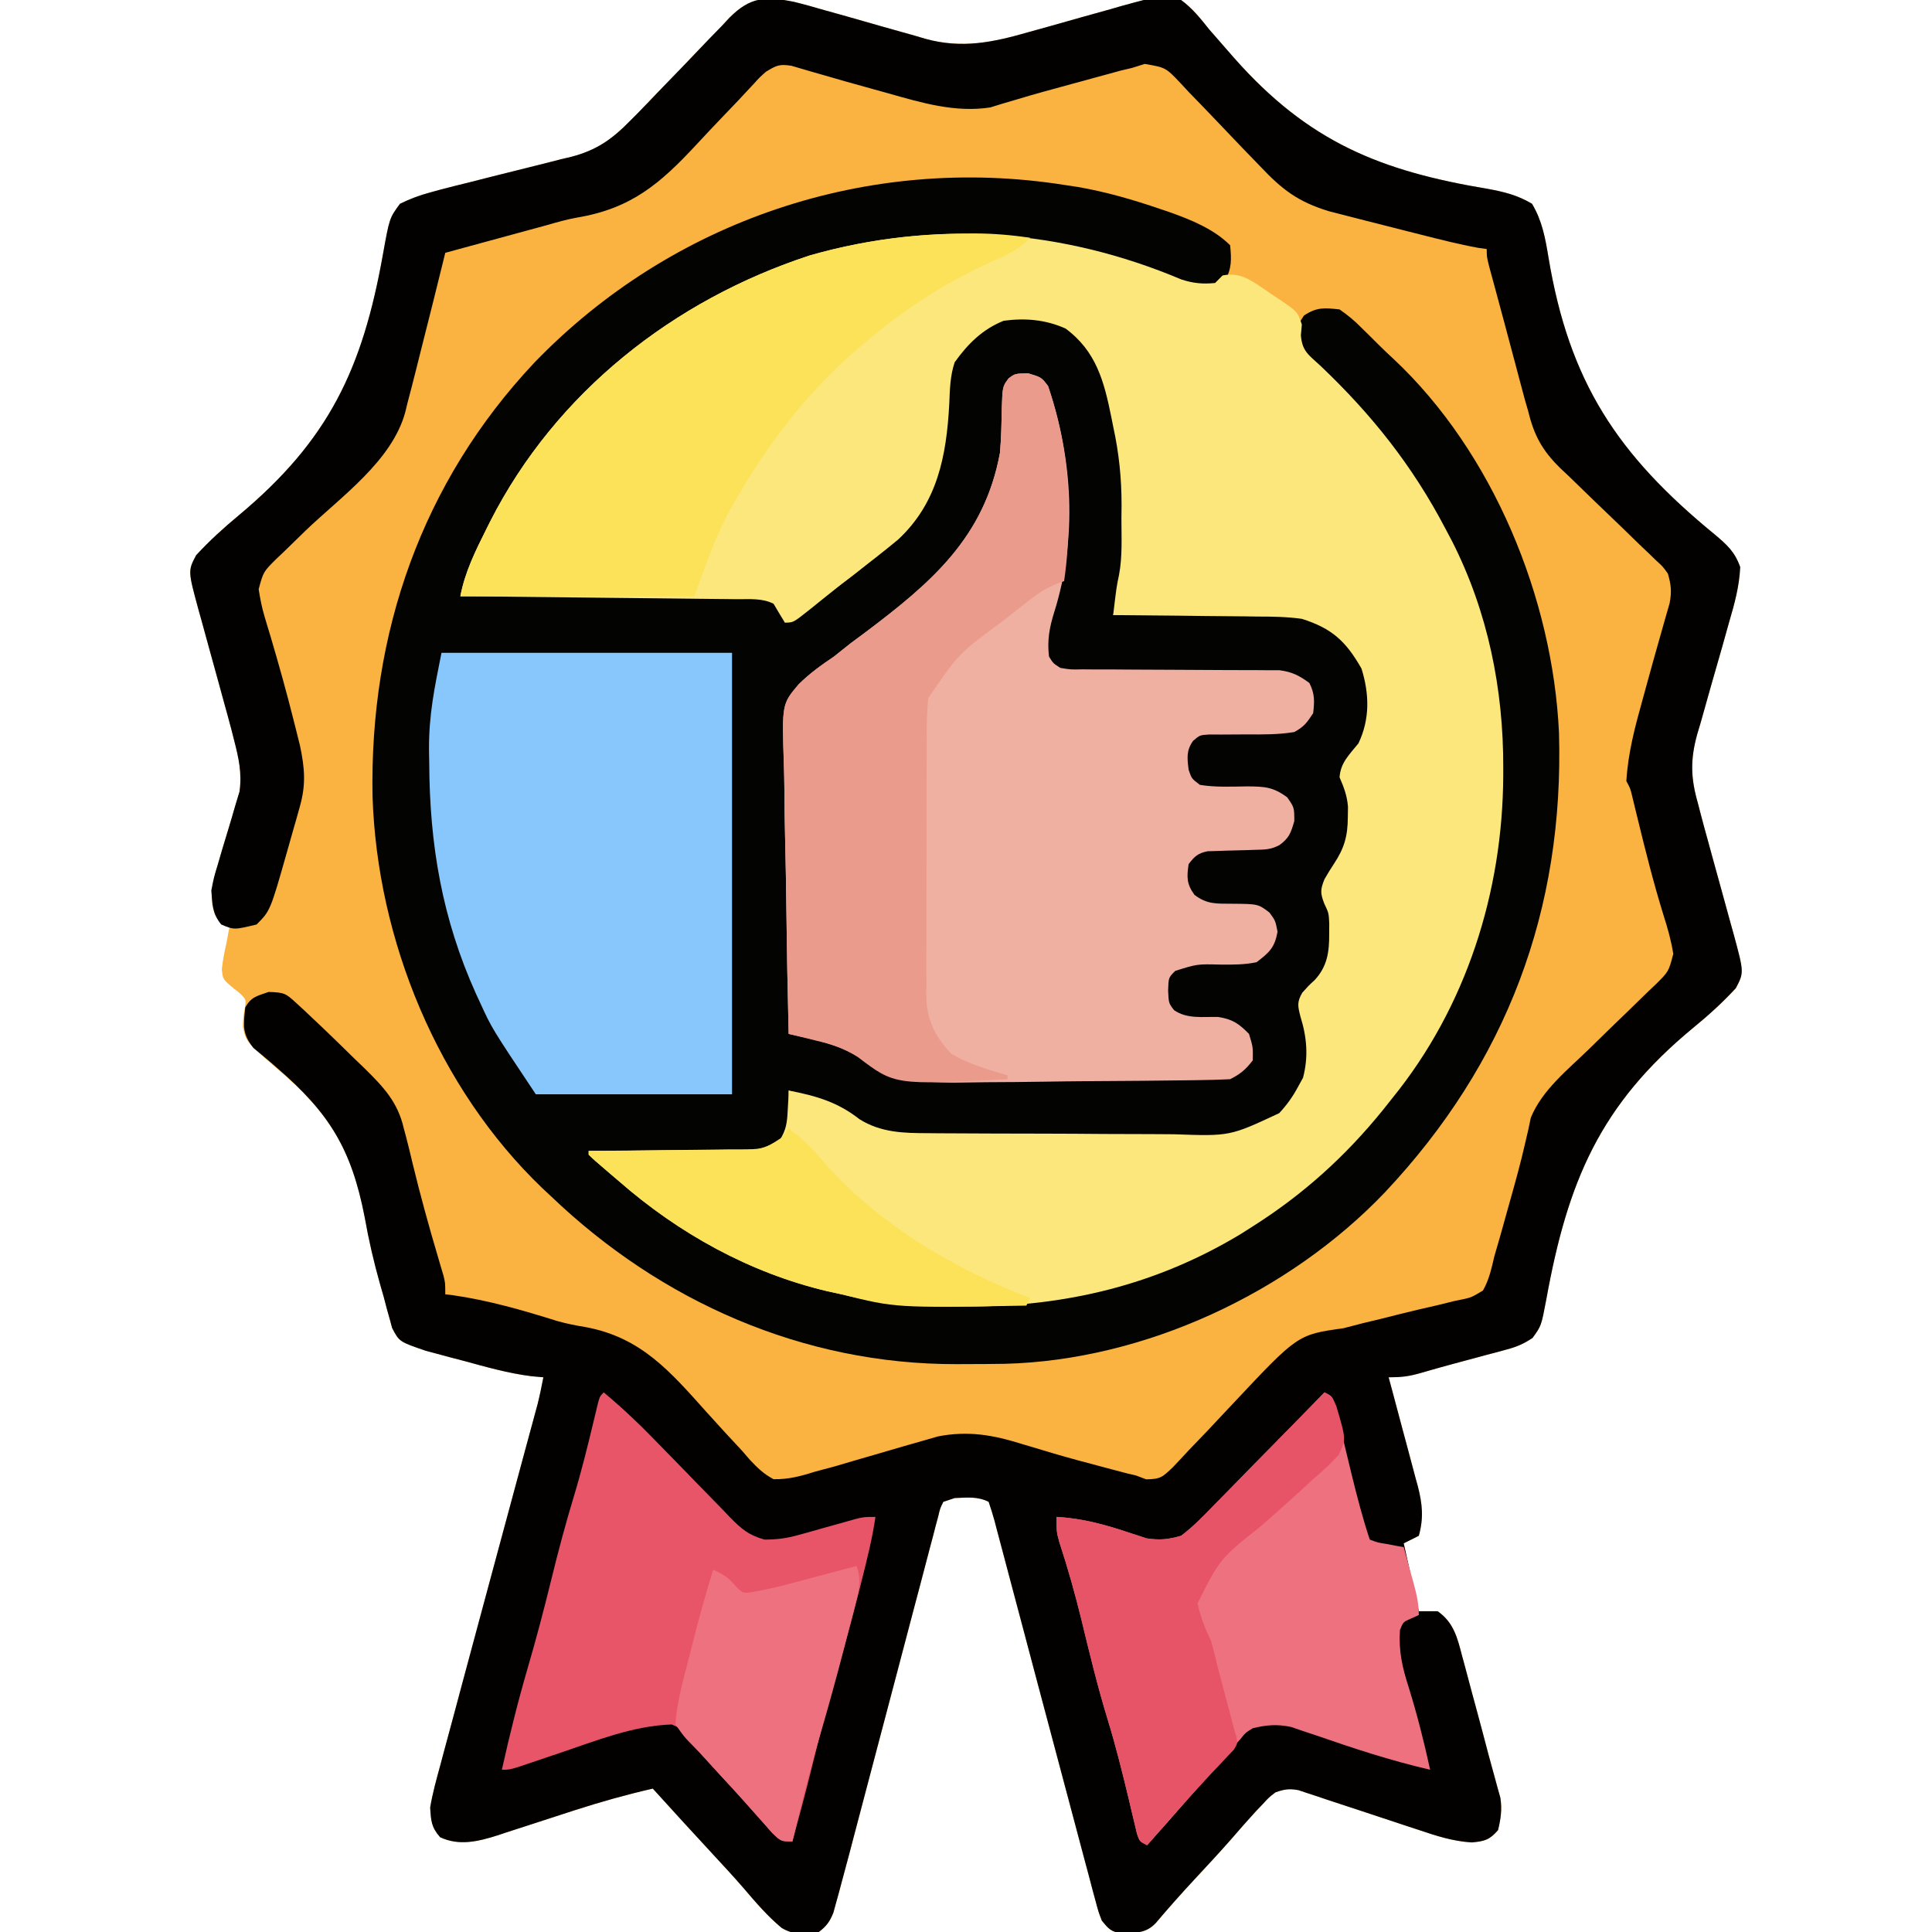 <svg xmlns="http://www.w3.org/2000/svg" width="512" height="512"><path d="M0 0 C2.664 0.648 5.287 1.39 7.918 2.161 C9.894 2.713 11.87 3.264 13.846 3.815 C16.919 4.688 19.991 5.565 23.061 6.449 C26.051 7.306 29.046 8.141 32.043 8.974 C33.4 9.375 33.4 9.375 34.784 9.785 C44.487 12.462 52.682 10.733 62.176 7.997 C63.971 7.499 65.766 7.001 67.561 6.503 C70.342 5.721 73.121 4.935 75.9 4.146 C78.615 3.378 81.332 2.624 84.051 1.872 C84.87 1.635 85.689 1.397 86.533 1.152 C97.439 -1.851 97.439 -1.851 102.547 -0.499 C105.564 1.701 107.728 4.454 110.051 7.356 C111.499 9.029 112.955 10.696 114.416 12.357 C115.179 13.23 115.942 14.104 116.728 15.003 C136.3 37.068 155.257 44.822 183.949 49.57 C188.272 50.38 191.739 51.239 195.547 53.501 C198.227 58.011 199.049 62.505 199.899 67.642 C205.381 100.686 218.139 119.987 243.972 141.14 C247.247 143.904 249.253 145.682 250.72 149.767 C250.48 154.957 249.194 159.584 247.731 164.552 C247.125 166.716 246.521 168.881 245.916 171.046 C244.954 174.432 243.984 177.815 243.005 181.196 C242.061 184.476 241.145 187.763 240.231 191.052 C239.933 192.05 239.635 193.048 239.328 194.077 C237.452 200.893 237.596 205.742 239.547 212.501 C239.75 213.293 239.954 214.085 240.163 214.9 C240.797 217.354 241.468 219.794 242.149 222.235 C242.644 224.044 243.138 225.852 243.633 227.661 C244.405 230.468 245.179 233.275 245.957 236.081 C246.715 238.818 247.464 241.558 248.211 244.298 C248.563 245.55 248.563 245.55 248.921 246.827 C251.743 257.229 251.743 257.229 249.563 261.371 C246.049 265.189 242.33 268.552 238.322 271.834 C213.553 292.247 205.004 312.55 199.318 343.937 C198.003 350.872 198.003 350.872 195.689 354.066 C193.426 355.582 191.576 356.395 188.949 357.099 C188.07 357.341 187.191 357.584 186.285 357.834 C185.361 358.075 184.437 358.316 183.485 358.563 C182.07 358.947 182.07 358.947 180.627 359.339 C178.769 359.843 176.909 360.342 175.047 360.834 C172.015 361.643 169.001 362.511 165.985 363.376 C162.855 364.27 160.91 364.501 157.547 364.501 C157.825 365.525 158.103 366.548 158.389 367.603 C159.422 371.422 160.437 375.245 161.447 379.07 C161.886 380.721 162.329 382.371 162.777 384.019 C163.423 386.397 164.051 388.778 164.676 391.161 C164.979 392.255 164.979 392.255 165.288 393.372 C166.484 398.016 166.87 401.766 165.547 406.501 C164.227 407.161 162.907 407.821 161.547 408.501 C163.527 417.411 163.527 417.411 165.547 426.501 C167.197 426.501 168.847 426.501 170.547 426.501 C174.801 429.477 175.776 433.54 177.02 438.345 C177.229 439.11 177.438 439.875 177.654 440.663 C178.318 443.106 178.964 445.553 179.61 448.001 C180.046 449.616 180.485 451.23 180.924 452.845 C181.97 456.7 182.988 460.561 183.998 464.425 C184.501 466.329 185.029 468.226 185.558 470.122 C185.842 471.165 186.126 472.208 186.418 473.282 C186.786 474.598 186.786 474.598 187.162 475.94 C187.628 479.041 187.279 481.462 186.547 484.501 C184.293 487.102 182.962 487.465 179.534 487.765 C174.467 487.429 170.167 486.024 165.379 484.403 C164.422 484.09 163.465 483.777 162.478 483.454 C158.402 482.121 154.333 480.763 150.263 479.407 C147.284 478.418 144.3 477.442 141.317 476.466 C140.397 476.154 139.477 475.843 138.529 475.522 C137.671 475.242 136.813 474.961 135.929 474.673 C134.802 474.296 134.802 474.296 133.651 473.912 C131.246 473.442 129.84 473.678 127.547 474.501 C125.811 475.837 125.811 475.837 124.235 477.563 C123.624 478.202 123.013 478.84 122.383 479.497 C120.086 482.004 117.849 484.558 115.629 487.134 C112.478 490.717 109.22 494.2 105.973 497.696 C102.512 501.429 99.137 505.221 95.852 509.11 C93.141 512 90.32 511.687 86.52 511.829 C83.899 511.393 83.225 510.543 81.547 508.501 C80.653 506.177 80.653 506.177 79.904 503.367 C79.612 502.29 79.319 501.212 79.018 500.102 C78.705 498.909 78.393 497.715 78.07 496.485 C77.73 495.218 77.389 493.952 77.038 492.646 C76.073 489.053 75.121 485.457 74.171 481.86 C73.076 477.721 71.971 473.585 70.868 469.448 C68.951 462.25 67.035 455.052 65.121 447.852 C64.88 446.944 64.638 446.035 64.389 445.099 C63.142 440.406 61.897 435.713 60.658 431.018 C59.437 426.392 58.208 421.768 56.973 417.146 C56.509 415.4 56.047 413.654 55.588 411.906 C54.955 409.496 54.312 407.089 53.667 404.682 C53.481 403.964 53.295 403.246 53.103 402.507 C52.645 400.821 52.104 399.157 51.547 397.501 C48.557 396.006 45.847 396.385 42.547 396.501 C41.557 396.831 40.567 397.161 39.547 397.501 C38.681 399.222 38.681 399.222 38.181 401.388 C37.954 402.225 37.728 403.062 37.494 403.924 C37.257 404.849 37.02 405.774 36.776 406.727 C36.517 407.696 36.258 408.666 35.991 409.664 C35.133 412.887 34.293 416.114 33.453 419.341 C32.861 421.58 32.267 423.819 31.672 426.058 C30.103 431.971 28.55 437.888 27 443.806 C25.122 450.963 23.228 458.116 21.336 465.269 C19.862 470.843 18.39 476.418 16.927 481.995 C16.519 483.544 16.519 483.544 16.103 485.125 C15.601 487.036 15.1 488.947 14.6 490.858 C13.929 493.409 13.241 495.956 12.547 498.501 C12.305 499.412 12.063 500.324 11.813 501.263 C11.565 502.154 11.317 503.045 11.061 503.963 C10.843 504.762 10.624 505.562 10.399 506.386 C9.441 508.764 8.581 509.948 6.547 511.501 C2.685 512.08 0.129 512.422 -3.285 510.435 C-7.053 507.313 -10.218 503.609 -13.383 499.892 C-15.947 496.93 -18.601 494.06 -21.265 491.188 C-26.698 485.326 -32.087 479.425 -37.453 473.501 C-44.419 475.091 -51.239 477.006 -58.035 479.2 C-59.159 479.562 -59.159 479.562 -60.306 479.932 C-63.417 480.936 -66.525 481.945 -69.63 482.966 C-71.929 483.72 -74.232 484.461 -76.535 485.2 C-77.573 485.547 -77.573 485.547 -78.631 485.901 C-83.732 487.524 -88.822 488.747 -93.828 486.376 C-96.162 483.683 -96.222 482.096 -96.453 478.501 C-95.809 474.69 -94.785 470.998 -93.762 467.274 C-93.465 466.158 -93.168 465.041 -92.862 463.89 C-91.883 460.215 -90.887 456.546 -89.89 452.876 C-89.209 450.331 -88.528 447.786 -87.849 445.24 C-86.263 439.305 -84.664 433.374 -83.06 427.443 C-81.157 420.41 -79.264 413.373 -77.371 406.337 C-75.506 399.404 -73.639 392.471 -71.759 385.541 C-71.476 384.495 -71.193 383.449 -70.901 382.37 C-70.375 380.427 -69.847 378.483 -69.318 376.54 C-68.969 375.252 -68.969 375.252 -68.614 373.937 C-68.412 373.197 -68.211 372.456 -68.004 371.693 C-67.405 369.309 -66.917 366.915 -66.453 364.501 C-67.501 364.406 -68.549 364.31 -69.629 364.212 C-75.77 363.441 -81.677 361.743 -87.64 360.126 C-88.803 359.822 -89.965 359.517 -91.162 359.204 C-92.843 358.752 -92.843 358.752 -94.558 358.29 C-96.077 357.883 -96.077 357.883 -97.626 357.468 C-104.63 355.072 -104.63 355.072 -106.536 351.433 C-106.752 350.634 -106.969 349.836 -107.191 349.013 C-107.448 348.094 -107.705 347.176 -107.97 346.23 C-108.233 345.226 -108.495 344.222 -108.765 343.188 C-109.069 342.134 -109.373 341.079 -109.686 339.993 C-111.363 334.068 -112.731 328.183 -113.801 322.118 C-117.298 304.02 -123.128 294.483 -136.968 282.743 C-145.183 275.69 -145.183 275.69 -146.091 271.689 C-146.012 268.989 -146.012 268.989 -145.576 266.592 C-145.212 264.404 -145.212 264.404 -146.845 262.775 C-147.396 262.334 -147.948 261.893 -148.515 261.438 C-151.399 259.055 -151.399 259.055 -151.664 256.313 C-151.396 253.99 -150.988 251.776 -150.453 249.501 C-150.267 248.49 -150.082 247.48 -149.89 246.438 C-149.746 245.799 -149.602 245.16 -149.453 244.501 C-150.092 244.315 -150.732 244.13 -151.39 243.938 C-153.453 242.501 -153.453 242.501 -154.19 239.342 C-154.471 235.238 -153.926 232.524 -152.73 228.606 C-152.353 227.308 -151.976 226.009 -151.599 224.71 C-150.999 222.7 -150.392 220.693 -149.775 218.688 C-149.178 216.729 -148.609 214.762 -148.043 212.794 C-147.691 211.634 -147.339 210.474 -146.976 209.279 C-146.287 204.3 -147.212 200.325 -148.453 195.501 C-148.655 194.704 -148.857 193.907 -149.065 193.085 C-149.705 190.639 -150.376 188.203 -151.055 185.767 C-151.55 183.958 -152.044 182.149 -152.539 180.341 C-153.311 177.533 -154.085 174.727 -154.863 171.921 C-155.621 169.184 -156.37 166.444 -157.117 163.704 C-157.351 162.87 -157.586 162.035 -157.827 161.175 C-160.649 150.771 -160.649 150.771 -158.471 146.637 C-154.941 142.809 -151.203 139.412 -147.202 136.091 C-123.345 116.18 -114.389 97.34 -108.958 66.834 C-107.242 57.298 -107.242 57.298 -104.453 53.501 C-101.671 52.159 -99.39 51.29 -96.453 50.501 C-95.663 50.282 -94.872 50.064 -94.058 49.838 C-91.415 49.137 -88.764 48.48 -86.109 47.829 C-84.121 47.325 -82.132 46.82 -80.144 46.313 C-77.047 45.528 -73.948 44.75 -70.843 43.991 C-67.822 43.25 -64.809 42.48 -61.797 41.704 C-60.879 41.487 -59.961 41.27 -59.015 41.047 C-52.319 39.285 -48.263 36.418 -43.453 31.501 C-42.841 30.889 -42.229 30.276 -41.598 29.646 C-39.705 27.723 -37.846 25.773 -35.988 23.817 C-34.598 22.381 -33.207 20.945 -31.814 19.511 C-29.652 17.281 -27.498 15.045 -25.364 12.788 C-23.281 10.589 -21.169 8.42 -19.051 6.255 C-18.422 5.577 -17.794 4.899 -17.146 4.2 C-11.603 -1.379 -7.489 -1.524 0 0 Z " fill="#FAB240" transform="translate(210.453,0.499)"></path><path d="M0 0 C1.216 0.183 2.431 0.366 3.684 0.555 C11.179 1.862 18.248 3.916 25.438 6.375 C26.266 6.655 27.095 6.935 27.948 7.223 C33.589 9.232 39.687 11.687 44 16 C44.356 19.771 44.474 22.175 42.562 25.5 C38.676 27.775 35.31 26.852 31 26 C28.022 25.055 25.181 23.859 22.312 22.625 C14.641 19.499 7.208 17.31 -1 16 C-2.25 15.796 -3.501 15.593 -4.789 15.383 C-41.709 9.844 -79.763 19.096 -109.962 41.058 C-130.518 56.557 -147.068 76.956 -156.711 100.891 C-157.03 101.673 -157.348 102.456 -157.677 103.262 C-158.454 105.174 -159.228 107.087 -160 109 C-158.996 108.991 -157.993 108.982 -156.959 108.973 C-147.498 108.892 -138.037 108.832 -128.576 108.793 C-123.712 108.772 -118.848 108.744 -113.984 108.698 C-109.29 108.655 -104.596 108.631 -99.901 108.62 C-98.111 108.613 -96.32 108.599 -94.53 108.577 C-92.02 108.548 -89.512 108.544 -87.003 108.546 C-86.264 108.532 -85.524 108.517 -84.762 108.502 C-81.148 108.531 -79.108 108.934 -76 110.841 C-74 113 -74 113 -74 116 C-47.079 98.041 -47.079 98.041 -32.445 70.785 C-32.129 68.095 -31.912 65.538 -31.824 62.844 C-31.8 62.131 -31.777 61.418 -31.752 60.684 C-31.709 59.228 -31.678 57.772 -31.658 56.316 C-31.413 50.002 -29.587 45.797 -25.219 41.074 C-24.652 40.617 -24.084 40.159 -23.5 39.688 C-22.933 39.217 -22.366 38.746 -21.781 38.262 C-16.587 34.582 -12.237 34.426 -6 35 C0.064 36.096 3.719 39.014 7.535 43.773 C9.88 47.337 10.98 50.886 12 55 C12.266 55.976 12.531 56.952 12.805 57.957 C15.449 67.969 16.202 77.363 16.25 87.688 C16.281 89.33 16.281 89.33 16.312 91.006 C16.35 99.036 15.109 106.261 13 114 C13.604 113.989 14.208 113.978 14.831 113.966 C21.158 113.855 27.485 113.78 33.813 113.725 C36.17 113.7 38.527 113.666 40.883 113.623 C44.284 113.562 47.684 113.534 51.086 113.512 C52.128 113.486 53.17 113.46 54.244 113.434 C62.248 113.43 68.917 115.276 74.943 120.773 C80.365 126.571 81.462 132.462 81.324 140.242 C80.757 145.065 78.893 149.21 75.348 152.562 C74.903 153.037 74.458 153.511 74 154 C74.287 156.874 75.086 159.258 76 162 C76.951 170.162 75.451 176.108 71 183 C70.34 183.66 69.68 184.32 69 185 C69.363 187.83 70.097 190.291 71 193 C71.706 200.167 71.271 206.038 67 212 C66.216 212.639 65.433 213.279 64.625 213.938 C62.757 215.818 62.757 215.818 63.195 217.922 C63.576 219.479 63.977 221.031 64.395 222.578 C66.183 229.734 65.156 235.25 61.625 241.699 C57.999 246.833 52.932 250.085 47 252 C44.038 252.294 41.089 252.284 38.114 252.275 C37.229 252.28 36.344 252.285 35.432 252.29 C32.51 252.304 29.589 252.303 26.668 252.301 C24.632 252.305 22.595 252.309 20.559 252.314 C16.291 252.321 12.023 252.321 7.756 252.316 C2.298 252.31 -3.159 252.327 -8.616 252.35 C-12.822 252.365 -17.029 252.366 -21.235 252.363 C-23.246 252.363 -25.258 252.368 -27.269 252.378 C-30.088 252.391 -32.907 252.384 -35.726 252.372 C-36.549 252.38 -37.373 252.388 -38.222 252.395 C-45.134 252.333 -51.065 250.691 -56.75 246.562 C-61.745 243.266 -67.305 241.699 -73 240 C-72.942 240.736 -72.884 241.472 -72.824 242.23 C-72.757 243.694 -72.757 243.694 -72.688 245.188 C-72.629 246.15 -72.571 247.113 -72.512 248.105 C-73.217 252.285 -74.617 253.456 -78 256 C-81.586 256.75 -85.116 256.721 -88.77 256.707 C-89.806 256.722 -90.842 256.737 -91.909 256.753 C-95.211 256.796 -98.511 256.805 -101.812 256.812 C-104.054 256.836 -106.296 256.861 -108.537 256.889 C-114.025 256.952 -119.512 256.986 -125 257 C-119.341 262.233 -113.714 267.257 -107.312 271.562 C-106.293 272.252 -106.293 272.252 -105.254 272.956 C-81.19 288.968 -55.401 296.218 -26.562 296.25 C-25.849 296.251 -25.135 296.253 -24.399 296.254 C-13.635 296.25 -3.48 295.645 7 293 C7.907 292.807 8.815 292.613 9.75 292.414 C44.133 284.343 74.996 261.073 93.679 231.369 C101.974 217.685 107.828 203.44 112 188 C112.271 187.017 112.271 187.017 112.548 186.013 C118.012 165.14 116.87 139.62 111 119 C110.702 117.894 110.702 117.894 110.399 116.765 C102.841 89.211 86.402 65.261 64.898 46.742 C62.424 44.472 62.052 43.483 61.688 40.125 C62 37 62 37 63.562 34.625 C66.95 32.367 68.98 32.556 73 33 C75.291 34.6 76.96 35.977 78.875 37.938 C79.65 38.694 79.65 38.694 80.441 39.466 C81.487 40.49 82.526 41.521 83.557 42.56 C84.805 43.805 86.092 45.01 87.387 46.207 C113.689 70.903 129.501 109.576 131.148 145.201 C132.527 192.169 117.275 232.704 85 267 C59.561 293.665 21.217 311.482 -15.672 312.422 C-19.115 312.479 -22.557 312.497 -26 312.5 C-26.823 312.504 -27.646 312.509 -28.494 312.513 C-69.141 312.604 -106.835 295.935 -136 268 C-136.744 267.308 -137.488 266.616 -138.254 265.902 C-165.978 239.335 -182.055 200.068 -183.273 162.023 C-184.08 118.805 -170.242 78.855 -140.422 47.137 C-103.972 9.357 -51.865 -8.171 0 0 Z " fill="#030301" transform="translate(282,49)"></path><path d="M0 0 C2.664 0.648 5.287 1.39 7.918 2.161 C9.894 2.713 11.87 3.264 13.846 3.815 C16.919 4.688 19.991 5.565 23.061 6.449 C26.051 7.306 29.046 8.141 32.043 8.974 C33.4 9.375 33.4 9.375 34.784 9.785 C44.487 12.462 52.682 10.733 62.176 7.997 C63.971 7.499 65.766 7.001 67.561 6.503 C70.342 5.721 73.121 4.935 75.9 4.146 C78.615 3.378 81.332 2.624 84.051 1.872 C84.87 1.635 85.689 1.397 86.533 1.152 C97.439 -1.851 97.439 -1.851 102.547 -0.499 C105.564 1.701 107.728 4.454 110.051 7.356 C111.499 9.029 112.955 10.696 114.416 12.357 C115.179 13.23 115.942 14.104 116.728 15.003 C136.3 37.068 155.257 44.822 183.949 49.57 C188.272 50.38 191.739 51.239 195.547 53.501 C198.227 58.011 199.049 62.505 199.899 67.642 C205.381 100.686 218.139 119.987 243.972 141.14 C247.247 143.904 249.253 145.682 250.72 149.767 C250.48 154.957 249.194 159.584 247.731 164.552 C247.125 166.716 246.521 168.881 245.916 171.046 C244.954 174.432 243.984 177.815 243.005 181.196 C242.061 184.476 241.145 187.763 240.231 191.052 C239.933 192.05 239.635 193.048 239.328 194.077 C237.452 200.893 237.596 205.742 239.547 212.501 C239.75 213.293 239.954 214.085 240.163 214.9 C240.797 217.354 241.468 219.794 242.149 222.235 C242.644 224.044 243.138 225.852 243.633 227.661 C244.405 230.468 245.179 233.275 245.957 236.081 C246.715 238.818 247.464 241.558 248.211 244.298 C248.563 245.55 248.563 245.55 248.921 246.827 C251.743 257.229 251.743 257.229 249.563 261.371 C246.049 265.189 242.33 268.552 238.322 271.834 C213.553 292.247 205.004 312.55 199.318 343.937 C198.003 350.872 198.003 350.872 195.689 354.066 C193.426 355.582 191.576 356.395 188.949 357.099 C188.07 357.341 187.191 357.584 186.285 357.834 C185.361 358.075 184.437 358.316 183.485 358.563 C182.07 358.947 182.07 358.947 180.627 359.339 C178.769 359.843 176.909 360.342 175.047 360.834 C172.015 361.643 169.001 362.511 165.985 363.376 C162.855 364.27 160.91 364.501 157.547 364.501 C157.825 365.525 158.103 366.548 158.389 367.603 C159.422 371.422 160.437 375.245 161.447 379.07 C161.886 380.721 162.329 382.371 162.777 384.019 C163.423 386.397 164.051 388.778 164.676 391.161 C164.979 392.255 164.979 392.255 165.288 393.372 C166.484 398.016 166.87 401.766 165.547 406.501 C164.227 407.161 162.907 407.821 161.547 408.501 C163.527 417.411 163.527 417.411 165.547 426.501 C167.197 426.501 168.847 426.501 170.547 426.501 C174.801 429.477 175.776 433.54 177.02 438.345 C177.229 439.11 177.438 439.875 177.654 440.663 C178.318 443.106 178.964 445.553 179.61 448.001 C180.046 449.616 180.485 451.23 180.924 452.845 C181.97 456.7 182.988 460.561 183.998 464.425 C184.501 466.329 185.029 468.226 185.558 470.122 C185.842 471.165 186.126 472.208 186.418 473.282 C186.786 474.598 186.786 474.598 187.162 475.94 C187.628 479.041 187.279 481.462 186.547 484.501 C184.293 487.102 182.962 487.465 179.534 487.765 C174.467 487.429 170.167 486.024 165.379 484.403 C164.422 484.09 163.465 483.777 162.478 483.454 C158.402 482.121 154.333 480.763 150.263 479.407 C147.284 478.418 144.3 477.442 141.317 476.466 C140.397 476.154 139.477 475.843 138.529 475.522 C137.671 475.242 136.813 474.961 135.929 474.673 C134.802 474.296 134.802 474.296 133.651 473.912 C131.246 473.442 129.84 473.678 127.547 474.501 C125.811 475.837 125.811 475.837 124.235 477.563 C123.624 478.202 123.013 478.84 122.383 479.497 C120.086 482.004 117.849 484.558 115.629 487.134 C112.478 490.717 109.22 494.2 105.973 497.696 C102.512 501.429 99.137 505.221 95.852 509.11 C93.141 512 90.32 511.687 86.52 511.829 C83.899 511.393 83.225 510.543 81.547 508.501 C80.653 506.177 80.653 506.177 79.904 503.367 C79.612 502.29 79.319 501.212 79.018 500.102 C78.705 498.909 78.393 497.715 78.07 496.485 C77.73 495.218 77.389 493.952 77.038 492.646 C76.073 489.053 75.121 485.457 74.171 481.86 C73.076 477.721 71.971 473.585 70.868 469.448 C68.951 462.25 67.035 455.052 65.121 447.852 C64.88 446.944 64.638 446.035 64.389 445.099 C63.142 440.406 61.897 435.713 60.658 431.018 C59.437 426.392 58.208 421.768 56.973 417.146 C56.509 415.4 56.047 413.654 55.588 411.906 C54.955 409.496 54.312 407.089 53.667 404.682 C53.481 403.964 53.295 403.246 53.103 402.507 C52.645 400.821 52.104 399.157 51.547 397.501 C48.557 396.006 45.847 396.385 42.547 396.501 C41.557 396.831 40.567 397.161 39.547 397.501 C38.681 399.222 38.681 399.222 38.181 401.388 C37.954 402.225 37.728 403.062 37.494 403.924 C37.257 404.849 37.02 405.774 36.776 406.727 C36.517 407.696 36.258 408.666 35.991 409.664 C35.133 412.887 34.293 416.114 33.453 419.341 C32.861 421.58 32.267 423.819 31.672 426.058 C30.103 431.971 28.55 437.888 27 443.806 C25.122 450.963 23.228 458.116 21.336 465.269 C19.862 470.843 18.39 476.418 16.927 481.995 C16.519 483.544 16.519 483.544 16.103 485.125 C15.601 487.036 15.1 488.947 14.6 490.858 C13.929 493.409 13.241 495.956 12.547 498.501 C12.305 499.412 12.063 500.324 11.813 501.263 C11.565 502.154 11.317 503.045 11.061 503.963 C10.843 504.762 10.624 505.562 10.399 506.386 C9.441 508.764 8.581 509.948 6.547 511.501 C2.685 512.08 0.129 512.422 -3.285 510.435 C-7.053 507.313 -10.218 503.609 -13.383 499.892 C-15.947 496.93 -18.601 494.06 -21.265 491.188 C-26.698 485.326 -32.087 479.425 -37.453 473.501 C-44.419 475.091 -51.239 477.006 -58.035 479.2 C-59.159 479.562 -59.159 479.562 -60.306 479.932 C-63.417 480.936 -66.525 481.945 -69.63 482.966 C-71.929 483.72 -74.232 484.461 -76.535 485.2 C-77.573 485.547 -77.573 485.547 -78.631 485.901 C-83.732 487.524 -88.822 488.747 -93.828 486.376 C-96.162 483.683 -96.222 482.096 -96.453 478.501 C-95.809 474.69 -94.785 470.998 -93.762 467.274 C-93.465 466.158 -93.168 465.041 -92.862 463.89 C-91.883 460.215 -90.887 456.546 -89.89 452.876 C-89.209 450.331 -88.528 447.786 -87.849 445.24 C-86.263 439.305 -84.664 433.374 -83.06 427.443 C-81.157 420.41 -79.264 413.373 -77.371 406.337 C-75.506 399.404 -73.639 392.471 -71.759 385.541 C-71.476 384.495 -71.193 383.449 -70.901 382.37 C-70.375 380.427 -69.847 378.483 -69.318 376.54 C-68.969 375.252 -68.969 375.252 -68.614 373.937 C-68.412 373.197 -68.211 372.456 -68.004 371.693 C-67.405 369.309 -66.917 366.915 -66.453 364.501 C-67.501 364.406 -68.549 364.31 -69.629 364.212 C-75.77 363.441 -81.677 361.743 -87.64 360.126 C-88.803 359.822 -89.965 359.517 -91.162 359.204 C-92.843 358.752 -92.843 358.752 -94.558 358.29 C-96.077 357.883 -96.077 357.883 -97.626 357.468 C-104.63 355.072 -104.63 355.072 -106.536 351.433 C-106.752 350.634 -106.969 349.836 -107.191 349.013 C-107.448 348.094 -107.705 347.176 -107.97 346.23 C-108.233 345.226 -108.495 344.222 -108.765 343.188 C-109.069 342.134 -109.373 341.079 -109.686 339.993 C-111.363 334.068 -112.731 328.183 -113.801 322.118 C-117.305 303.982 -123.209 294.436 -136.968 282.568 C-137.522 282.082 -138.077 281.596 -138.648 281.095 C-140.17 279.779 -141.727 278.502 -143.285 277.228 C-146.333 273.394 -145.947 271.307 -145.453 266.501 C-143.887 263.646 -142.365 263.47 -139.265 262.376 C-135.106 262.512 -134.757 262.712 -131.89 265.356 C-131.193 265.996 -130.496 266.636 -129.778 267.295 C-129.011 268.023 -128.244 268.751 -127.453 269.501 C-126.606 270.299 -125.76 271.096 -124.887 271.918 C-122.112 274.565 -119.374 277.247 -116.64 279.938 C-115.7 280.841 -114.76 281.744 -113.791 282.675 C-108.778 287.623 -105.04 291.569 -103.453 298.501 C-103.262 299.212 -103.07 299.924 -102.873 300.656 C-102.258 302.993 -101.695 305.337 -101.14 307.688 C-99.1 316.125 -96.803 324.464 -94.333 332.785 C-94.087 333.621 -93.842 334.456 -93.59 335.317 C-93.37 336.054 -93.151 336.791 -92.924 337.55 C-92.453 339.501 -92.453 339.501 -92.453 342.501 C-91.83 342.576 -91.208 342.65 -90.566 342.727 C-81.005 344.088 -71.844 346.744 -62.642 349.63 C-60.189 350.3 -57.907 350.771 -55.411 351.167 C-40.505 353.882 -32.818 363.001 -23.015 373.938 C-19.972 377.329 -16.886 380.673 -13.769 383.997 C-13.095 384.779 -12.421 385.561 -11.726 386.367 C-9.705 388.52 -8.063 390.113 -5.453 391.501 C-1.523 391.588 1.825 390.689 5.547 389.501 C7.26 389.042 8.973 388.586 10.688 388.134 C12.392 387.636 14.095 387.133 15.797 386.626 C17.63 386.094 19.464 385.563 21.297 385.032 C23.806 384.301 26.314 383.569 28.82 382.833 C30.81 382.252 32.802 381.687 34.797 381.126 C35.895 380.809 36.994 380.492 38.125 380.165 C46.148 378.608 52.704 379.773 60.422 382.188 C62.264 382.74 64.106 383.289 65.949 383.837 C66.876 384.115 67.803 384.393 68.757 384.68 C73.145 385.972 77.561 387.151 81.985 388.313 C83.145 388.623 83.145 388.623 84.33 388.939 C85.06 389.131 85.791 389.323 86.543 389.52 C87.174 389.687 87.805 389.853 88.455 390.024 C89.145 390.181 89.836 390.339 90.547 390.501 C91.455 390.844 92.362 391.186 93.297 391.54 C97.147 391.494 97.616 390.935 100.327 388.373 C101.752 386.886 103.159 385.382 104.551 383.864 C106.113 382.238 107.674 380.613 109.236 378.987 C111.67 376.411 114.096 373.828 116.515 371.238 C133.465 353.189 133.465 353.189 145.547 351.501 C147.234 351.082 148.916 350.646 150.594 350.192 C152.161 349.815 153.729 349.438 155.297 349.063 C157.01 348.634 158.722 348.203 160.434 347.77 C163.781 346.928 167.136 346.142 170.504 345.388 C172.04 345.01 173.575 344.632 175.11 344.251 C175.818 344.107 176.526 343.964 177.255 343.816 C179.545 343.302 179.545 343.302 182.547 341.501 C184.175 338.66 184.808 335.671 185.547 332.501 C186.102 330.559 186.664 328.619 187.231 326.681 C187.817 324.58 188.402 322.478 188.985 320.376 C189.295 319.275 189.605 318.174 189.924 317.04 C191.248 312.316 192.556 307.602 193.645 302.817 C193.942 301.537 194.24 300.257 194.547 298.938 C194.887 297.328 194.887 297.328 195.235 295.685 C198.277 288.304 204.956 283.074 210.574 277.587 C211.212 276.964 211.849 276.342 212.505 275.7 C217.881 270.455 217.881 270.455 220.541 267.904 C222.525 266 224.488 264.077 226.449 262.149 C227.062 261.571 227.674 260.993 228.305 260.397 C231.769 256.96 231.769 256.96 232.983 252.302 C232.437 248.797 231.508 245.493 230.422 242.126 C227.786 233.612 225.621 225.007 223.515 216.349 C223.152 214.864 223.152 214.864 222.781 213.349 C222.46 212.018 222.46 212.018 222.132 210.661 C221.616 208.475 221.616 208.475 220.547 206.501 C220.997 199.005 222.841 192.086 224.86 184.876 C225.329 183.158 225.329 183.158 225.809 181.404 C227.157 176.477 228.527 171.556 229.934 166.645 C230.126 165.961 230.318 165.277 230.517 164.572 C231.007 162.831 231.511 161.093 232.016 159.356 C232.595 156.245 232.418 154.524 231.547 151.501 C230.183 149.605 230.183 149.605 228.36 147.955 C227.689 147.304 227.018 146.652 226.327 145.981 C225.598 145.292 224.869 144.602 224.117 143.892 C222.585 142.4 221.052 140.907 219.52 139.415 C217.1 137.082 214.675 134.754 212.245 132.432 C209.898 130.181 207.569 127.913 205.242 125.642 C204.517 124.96 203.792 124.278 203.045 123.576 C198.299 118.923 196.093 114.942 194.547 108.501 C194.244 107.455 193.94 106.408 193.627 105.331 C193.375 104.384 193.123 103.437 192.863 102.462 C192.577 101.393 192.291 100.325 191.997 99.224 C191.704 98.119 191.411 97.014 191.11 95.876 C190.805 94.733 190.5 93.589 190.185 92.411 C189.581 90.144 188.978 87.877 188.375 85.609 C187.658 82.918 186.934 80.228 186.203 77.54 C186.014 76.842 185.825 76.144 185.631 75.425 C185.147 73.638 184.661 71.851 184.176 70.063 C183.547 67.501 183.547 67.501 183.547 65.501 C182.793 65.394 182.039 65.287 181.262 65.177 C176.15 64.247 171.145 62.963 166.11 61.688 C165.043 61.419 163.976 61.15 162.877 60.873 C159.766 60.085 156.657 59.294 153.547 58.501 C152.732 58.295 151.917 58.089 151.077 57.877 C149.045 57.362 147.014 56.84 144.985 56.313 C143.343 55.89 143.343 55.89 141.668 55.458 C133.496 52.952 129.278 49.718 123.453 43.517 C121.913 41.926 120.373 40.336 118.832 38.747 C116.428 36.244 114.031 33.734 111.644 31.214 C109.327 28.777 106.986 26.364 104.641 23.954 C103.933 23.193 103.226 22.431 102.497 21.647 C98.48 17.394 98.48 17.394 92.906 16.442 C91.798 16.792 90.689 17.141 89.547 17.501 C88.576 17.729 87.604 17.958 86.604 18.194 C85.168 18.587 85.168 18.587 83.703 18.989 C82.629 19.282 81.555 19.574 80.448 19.876 C79.325 20.185 78.203 20.495 77.047 20.813 C75.888 21.127 74.729 21.44 73.535 21.763 C68.639 23.088 63.751 24.422 58.895 25.888 C57.646 26.255 56.396 26.622 55.11 27.001 C54.08 27.321 53.05 27.64 51.988 27.97 C42.67 29.408 33.707 26.721 24.797 24.188 C23.661 23.876 22.525 23.563 21.355 23.241 C16.448 21.889 11.55 20.507 6.664 19.079 C5.629 18.784 5.629 18.784 4.573 18.483 C2.814 17.979 1.059 17.458 -0.695 16.935 C-3.928 16.426 -4.716 16.843 -7.453 18.501 C-9.149 19.996 -9.149 19.996 -10.743 21.77 C-11.365 22.434 -11.987 23.099 -12.628 23.783 C-13.295 24.501 -13.961 25.219 -14.648 25.958 C-16.101 27.48 -17.555 29 -19.012 30.519 C-21.288 32.899 -23.554 35.287 -25.788 37.707 C-35.505 48.196 -43.183 54.754 -57.479 57.152 C-60.255 57.643 -62.931 58.412 -65.637 59.196 C-67.388 59.673 -69.139 60.15 -70.89 60.626 C-71.766 60.864 -72.642 61.103 -73.545 61.349 C-75.287 61.823 -77.03 62.297 -78.773 62.771 C-83.333 64.013 -87.893 65.257 -92.453 66.501 C-92.724 67.608 -92.724 67.608 -93 68.738 C-94.806 76.098 -96.644 83.449 -98.513 90.793 C-99.101 93.114 -99.685 95.436 -100.261 97.759 C-100.968 100.596 -101.705 103.424 -102.453 106.251 C-102.653 107.076 -102.853 107.9 -103.059 108.75 C-106.588 121.685 -120.072 131.111 -129.447 140.098 C-131.431 142.002 -133.394 143.925 -135.355 145.852 C-135.968 146.431 -136.58 147.009 -137.211 147.605 C-140.654 151.023 -140.654 151.023 -141.905 155.637 C-141.506 158.166 -141.061 160.53 -140.316 162.977 C-140.071 163.804 -139.826 164.63 -139.573 165.481 C-139.306 166.354 -139.04 167.227 -138.765 168.126 C-136.584 175.511 -134.511 182.906 -132.64 190.376 C-132.434 191.189 -132.227 192.002 -132.015 192.839 C-131.823 193.612 -131.631 194.385 -131.433 195.181 C-131.267 195.848 -131.101 196.516 -130.93 197.204 C-129.701 203.119 -129.336 207.411 -131 213.282 C-131.35 214.536 -131.701 215.791 -132.062 217.083 C-132.344 218.049 -132.344 218.049 -132.631 219.035 C-133.2 220.992 -133.75 222.955 -134.297 224.919 C-138.821 240.869 -138.821 240.869 -142.453 244.501 C-148.418 245.937 -148.418 245.937 -151.828 244.501 C-154.184 241.601 -154.171 239.197 -154.453 235.501 C-153.8 232.111 -153.8 232.111 -152.73 228.606 C-152.353 227.308 -151.976 226.009 -151.599 224.71 C-150.999 222.7 -150.392 220.693 -149.775 218.688 C-149.178 216.729 -148.609 214.762 -148.043 212.794 C-147.691 211.634 -147.339 210.474 -146.976 209.279 C-146.287 204.3 -147.212 200.325 -148.453 195.501 C-148.655 194.704 -148.857 193.907 -149.065 193.085 C-149.705 190.639 -150.376 188.203 -151.055 185.767 C-151.55 183.958 -152.044 182.149 -152.539 180.341 C-153.311 177.533 -154.085 174.727 -154.863 171.921 C-155.621 169.184 -156.37 166.444 -157.117 163.704 C-157.351 162.87 -157.586 162.035 -157.827 161.175 C-160.649 150.771 -160.649 150.771 -158.471 146.637 C-154.941 142.809 -151.203 139.412 -147.202 136.091 C-123.345 116.18 -114.389 97.34 -108.958 66.834 C-107.242 57.298 -107.242 57.298 -104.453 53.501 C-101.671 52.159 -99.39 51.29 -96.453 50.501 C-95.663 50.282 -94.872 50.064 -94.058 49.838 C-91.415 49.137 -88.764 48.48 -86.109 47.829 C-84.121 47.325 -82.132 46.82 -80.144 46.313 C-77.047 45.528 -73.948 44.75 -70.843 43.991 C-67.822 43.25 -64.809 42.48 -61.797 41.704 C-60.879 41.487 -59.961 41.27 -59.015 41.047 C-52.319 39.285 -48.263 36.418 -43.453 31.501 C-42.841 30.889 -42.229 30.276 -41.598 29.646 C-39.705 27.723 -37.846 25.773 -35.988 23.817 C-34.598 22.381 -33.207 20.945 -31.814 19.511 C-29.652 17.281 -27.498 15.045 -25.364 12.788 C-23.281 10.589 -21.169 8.42 -19.051 6.255 C-18.422 5.577 -17.794 4.899 -17.146 4.2 C-11.603 -1.379 -7.489 -1.524 0 0 Z " fill="#020100" transform="translate(210.453,0.499)"></path><path d="M0 0 C3.155 1.01 5.575 1.23 8.867 0.918 C9.527 0.258 10.187 -0.402 10.867 -1.082 C15.329 -1.97 18.014 -0.059 21.59 2.326 C22.259 2.79 22.928 3.253 23.617 3.73 C24.302 4.182 24.986 4.634 25.691 5.1 C30.735 8.52 30.735 8.52 31.867 11.918 C31.785 12.867 31.702 13.815 31.617 14.793 C31.961 19.094 33.737 19.999 36.867 22.918 C50.417 35.805 61.173 49.325 69.867 65.918 C70.473 67.064 71.079 68.21 71.703 69.391 C81.168 88.037 85.306 108.555 85.242 129.355 C85.241 130.056 85.24 130.756 85.24 131.478 C85.113 162.262 75.447 192.805 55.867 216.918 C55.047 217.951 54.227 218.983 53.383 220.047 C43.449 232.327 32.225 242.462 18.867 250.918 C17.27 251.933 17.27 251.933 15.641 252.969 C-6.742 266.466 -30.623 272.143 -56.57 272.168 C-57.286 272.169 -58.001 272.17 -58.738 272.171 C-69.515 272.161 -79.64 271.558 -90.133 268.918 C-91.357 268.651 -92.582 268.384 -93.844 268.109 C-114.416 263.258 -133.303 252.782 -149.133 238.918 C-150.347 237.885 -150.347 237.885 -151.586 236.832 C-155.603 233.391 -155.603 233.391 -157.133 231.918 C-157.133 231.588 -157.133 231.258 -157.133 230.918 C-156.244 230.913 -156.244 230.913 -155.337 230.907 C-149.173 230.865 -143.009 230.796 -136.845 230.71 C-134.544 230.682 -132.243 230.661 -129.942 230.647 C-126.636 230.626 -123.33 230.579 -120.023 230.527 C-118.994 230.526 -117.965 230.525 -116.904 230.524 C-111.339 230.488 -111.339 230.488 -106.49 228.055 C-104.768 225.344 -104.535 223.362 -104.383 220.168 C-104.298 218.691 -104.298 218.691 -104.211 217.184 C-104.185 216.436 -104.159 215.688 -104.133 214.918 C-96.918 216.31 -91.194 217.941 -85.363 222.516 C-79.665 226.098 -73.577 226.219 -67.052 226.224 C-65.728 226.237 -65.728 226.237 -64.378 226.25 C-61.477 226.274 -58.577 226.282 -55.676 226.289 C-53.647 226.298 -51.618 226.307 -49.59 226.316 C-45.342 226.333 -41.095 226.341 -36.847 226.344 C-31.424 226.349 -26.001 226.387 -20.577 226.432 C-16.388 226.462 -12.199 226.469 -8.01 226.47 C-6.011 226.474 -4.013 226.487 -2.014 226.508 C12.793 227.039 12.793 227.039 25.867 220.918 C27.91 218.716 29.457 216.566 30.867 213.918 C31.3 213.134 31.733 212.35 32.18 211.543 C33.653 205.917 33.202 200.799 31.492 195.293 C30.787 192.522 30.543 191.475 32 188.973 C33.617 187.168 33.617 187.168 35.289 185.621 C38.62 182.026 39.144 178.178 39.117 173.418 C39.122 172.5 39.127 171.582 39.133 170.637 C38.996 167.872 38.996 167.872 37.789 165.324 C36.729 162.559 36.778 161.624 37.867 158.918 C38.653 157.535 39.489 156.181 40.367 154.855 C43.12 150.686 44.02 147.551 44.055 142.543 C44.069 141.607 44.083 140.671 44.098 139.707 C43.853 136.751 43.034 134.625 41.867 131.918 C42.11 128.027 44.496 125.864 46.867 122.918 C49.933 116.494 49.772 109.824 47.68 103.105 C43.551 95.845 39.835 92.434 31.867 89.918 C27.922 89.362 24.031 89.313 20.051 89.309 C18.954 89.292 17.857 89.276 16.726 89.258 C13.252 89.21 9.779 89.189 6.305 89.168 C3.937 89.14 1.569 89.11 -0.799 89.078 C-6.577 89.004 -12.355 88.953 -18.133 88.918 C-17.25 81.479 -17.25 81.479 -16.581 78.28 C-15.647 73.359 -15.948 68.285 -15.945 63.293 C-15.933 62.168 -15.921 61.042 -15.908 59.883 C-15.896 52.657 -16.587 45.97 -18.133 38.918 C-18.279 38.183 -18.425 37.448 -18.575 36.691 C-20.514 27.078 -22.565 19.028 -30.758 12.98 C-36.043 10.616 -41.409 10.16 -47.133 10.918 C-52.792 13.193 -56.628 17.033 -60.133 21.918 C-61.362 25.605 -61.406 29.135 -61.57 32.98 C-62.301 46.657 -64.654 59.163 -75.133 68.918 C-79.082 72.189 -83.123 75.322 -87.201 78.43 C-89.181 79.955 -91.136 81.507 -93.086 83.07 C-93.722 83.579 -94.358 84.087 -95.014 84.61 C-96.241 85.592 -97.467 86.577 -98.689 87.565 C-102.909 90.918 -102.909 90.918 -105.133 90.918 C-106.151 89.263 -107.151 87.595 -108.133 85.918 C-111.201 84.384 -114.427 84.738 -117.795 84.713 C-118.586 84.703 -119.376 84.693 -120.19 84.683 C-122.809 84.651 -125.428 84.626 -128.047 84.602 C-129.86 84.581 -131.673 84.56 -133.486 84.539 C-138.264 84.483 -143.041 84.434 -147.819 84.386 C-152.692 84.336 -157.565 84.28 -162.438 84.225 C-172.003 84.117 -181.568 84.016 -191.133 83.918 C-189.925 77.404 -187.082 71.813 -184.133 65.918 C-183.818 65.289 -183.503 64.66 -183.179 64.012 C-165.8 29.923 -134.619 5.404 -98.508 -6.395 C-65.249 -15.897 -31.722 -13.389 0 0 Z " fill="#FCE77C" transform="translate(313.133,74.082)"></path><path d="M0 0 C3.5 1.062 3.5 1.062 5.25 3.375 C11.797 22.688 13.023 43.762 6.875 63.312 C5.615 67.355 4.977 70.795 5.5 75.062 C6.599 76.843 6.599 76.843 8.5 78.062 C11.229 78.516 11.229 78.516 14.361 78.447 C16.168 78.462 16.168 78.462 18.012 78.478 C19.315 78.475 20.618 78.472 21.961 78.469 C23.312 78.478 24.664 78.489 26.015 78.502 C30.302 78.538 34.588 78.552 38.875 78.562 C43.837 78.575 48.798 78.596 53.759 78.643 C55.743 78.656 57.726 78.652 59.71 78.647 C61.527 78.662 61.527 78.662 63.38 78.678 C64.444 78.68 65.507 78.682 66.603 78.684 C69.925 79.118 71.814 80.09 74.5 82.062 C75.944 84.951 75.877 86.859 75.5 90.062 C73.839 92.61 73.089 93.636 70.5 95.062 C66.295 95.755 62.129 95.716 57.875 95.688 C55.612 95.688 53.349 95.7 51.086 95.727 C50.086 95.721 49.086 95.715 48.056 95.709 C45.473 95.86 45.473 95.86 43.674 97.4 C41.838 100 42.121 101.969 42.5 105.062 C43.292 107.397 43.292 107.397 45.5 109.062 C49.662 109.738 53.893 109.52 58.098 109.463 C62.684 109.52 64.84 109.576 68.633 112.371 C70.5 115.062 70.5 115.062 70.5 118.688 C69.555 121.878 69.136 123.164 66.5 125.062 C64.207 126.209 62.805 126.215 60.254 126.273 C59.417 126.302 58.579 126.33 57.717 126.359 C55.951 126.411 54.186 126.456 52.42 126.492 C51.581 126.523 50.743 126.554 49.879 126.586 C48.728 126.616 48.728 126.616 47.553 126.646 C44.977 127.169 44.074 127.986 42.5 130.062 C41.977 133.573 41.959 135.313 44.059 138.223 C47.414 140.752 49.839 140.53 54 140.562 C60.913 140.617 60.913 140.617 63.934 142.91 C65.5 145.062 65.5 145.062 66.062 148 C65.286 152.227 63.902 153.455 60.5 156.062 C57.311 156.731 54.187 156.717 50.938 156.688 C44.73 156.536 44.73 156.536 38.938 158.367 C37.166 160.143 37.166 160.143 37.062 163.562 C37.216 166.91 37.216 166.91 38.629 168.754 C42.051 171.147 46.223 170.489 50.273 170.559 C54.139 171.162 55.774 172.297 58.5 175.062 C59.562 178.562 59.562 178.562 59.5 182.062 C57.659 184.475 56.197 185.714 53.5 187.062 C50.798 187.197 48.121 187.272 45.417 187.303 C44.581 187.316 43.745 187.329 42.883 187.342 C34.096 187.47 25.308 187.526 16.521 187.577 C12.361 187.604 8.203 187.653 4.044 187.721 C-0.99 187.803 -6.023 187.846 -11.058 187.86 C-12.966 187.873 -14.875 187.898 -16.784 187.939 C-28.09 188.166 -35.632 187.416 -45.109 181.081 C-50.833 177.674 -57.021 176.442 -63.5 175.062 C-63.779 163.649 -63.992 152.236 -64.122 140.82 C-64.184 135.518 -64.269 130.218 -64.405 124.917 C-64.536 119.795 -64.608 114.674 -64.639 109.55 C-64.661 107.603 -64.704 105.655 -64.769 103.708 C-65.283 87.685 -65.283 87.685 -60.905 82.47 C-58.039 79.611 -54.857 77.32 -51.5 75.062 C-50.015 73.895 -48.535 72.72 -47.066 71.531 C-45.735 70.537 -44.401 69.547 -43.062 68.562 C-25.83 55.567 -11.619 43.561 -7.5 21.062 C-7.154 17.159 -7.088 13.251 -7.021 9.334 C-6.82 3.489 -6.82 3.489 -5.191 1.32 C-3.5 0.062 -3.5 0.062 0 0 Z " fill="#EFAFA1" transform="translate(272.5,98.938)"></path><path d="M0 0 C25.41 0 50.82 0 77 0 C77 38.61 77 77.22 77 117 C59.84 117 42.68 117 25 117 C13.306 99.459 13.306 99.459 10.25 92.75 C9.886 91.968 9.523 91.185 9.148 90.379 C0.172 70.484 -3.154 50.911 -3.25 29.188 C-3.271 28.032 -3.291 26.876 -3.312 25.686 C-3.354 16.434 -1.889 9.447 0 0 Z " fill="#88C7FB" transform="translate(117,173)"></path><path d="M0 0 C2 1 2 1 2.73 3.142 C3.063 4.537 3.063 4.537 3.402 5.961 C3.653 6.991 3.904 8.021 4.162 9.082 C4.418 10.169 4.674 11.255 4.938 12.375 C5.445 14.487 5.955 16.599 6.465 18.711 C6.716 19.753 6.967 20.796 7.226 21.87 C8.649 27.625 10.125 33.374 12 39 C14.106 39.806 14.106 39.806 16.562 40.188 C17.389 40.346 18.215 40.505 19.066 40.668 C19.704 40.778 20.343 40.887 21 41 C21.671 43.436 22.337 45.874 23 48.312 C23.191 49.003 23.382 49.693 23.578 50.404 C24.377 53.358 25 55.926 25 59 C24.041 59.433 24.041 59.433 23.062 59.875 C20.848 60.828 20.848 60.828 20 63 C19.631 68.557 20.63 72.922 22.312 78.125 C24.554 85.364 26.388 92.592 28 100 C17.761 97.639 7.904 94.406 -2.018 90.965 C-3.204 90.569 -4.391 90.173 -5.613 89.766 C-7.203 89.221 -7.203 89.221 -8.825 88.665 C-12.586 87.877 -15.272 88.109 -19 89 C-20.923 90.187 -20.923 90.187 -22.281 91.879 C-22.81 92.466 -23.338 93.054 -23.882 93.659 C-24.416 94.287 -24.95 94.915 -25.5 95.562 C-26.067 96.201 -26.634 96.84 -27.218 97.499 C-28.827 99.319 -30.415 101.157 -32 103 C-33.271 104.438 -34.542 105.875 -35.812 107.312 C-36.326 107.907 -36.839 108.501 -37.367 109.113 C-40.538 112.777 -43.776 116.383 -47 120 C-49 119 -49 119 -49.698 116.953 C-49.908 116.061 -50.117 115.169 -50.332 114.25 C-50.57 113.258 -50.809 112.267 -51.054 111.245 C-51.43 109.639 -51.43 109.639 -51.812 108 C-53.533 100.863 -55.276 93.767 -57.438 86.75 C-60.114 78.001 -62.262 69.124 -64.414 60.233 C-66.106 53.31 -68.022 46.524 -70.246 39.751 C-71 37 -71 37 -71 33 C-64.001 33.382 -57.808 35.123 -51.205 37.36 C-50.506 37.584 -49.807 37.808 -49.086 38.039 C-48.159 38.352 -48.159 38.352 -47.212 38.67 C-43.667 39.199 -41.504 38.999 -38 38 C-34.685 35.506 -31.876 32.574 -29.004 29.59 C-28.17 28.748 -27.337 27.906 -26.478 27.038 C-23.825 24.352 -21.194 21.645 -18.562 18.938 C-16.765 17.11 -14.966 15.284 -13.166 13.459 C-8.761 8.988 -4.374 4.501 0 0 Z " fill="#EE7180" transform="translate(351,369)"></path><path d="M0 0 C5.12 4.264 9.816 8.756 14.438 13.551 C15.84 14.986 17.244 16.42 18.648 17.854 C20.835 20.089 23.016 22.329 25.185 24.582 C27.297 26.773 29.428 28.944 31.562 31.113 C32.204 31.789 32.846 32.465 33.508 33.162 C36.552 36.224 38.38 37.827 42.614 39.006 C45.89 39 48.467 38.673 51.609 37.785 C52.611 37.511 53.613 37.237 54.645 36.955 C55.669 36.661 56.694 36.366 57.75 36.062 C59.806 35.488 61.864 34.916 63.922 34.348 C64.825 34.09 65.728 33.832 66.659 33.567 C69 33 69 33 72 33 C71.168 38.786 69.735 44.4 68.312 50.062 C68.047 51.123 67.782 52.184 67.508 53.276 C65.552 61.008 63.417 68.675 61.185 76.331 C58.982 83.937 57.056 91.599 55.168 99.289 C53.545 105.886 51.778 112.443 50 119 C47 119 47 119 44.688 116.797 C43.783 115.789 42.888 114.772 42 113.75 C41.019 112.648 40.037 111.547 39.055 110.445 C38.552 109.876 38.049 109.306 37.53 108.72 C35.099 105.987 32.609 103.309 30.125 100.625 C27.436 97.711 24.807 94.785 22.305 91.711 C20.289 88.981 20.289 88.981 18 88 C7.599 88.359 -2.189 92.385 -11.965 95.664 C-12.783 95.938 -13.602 96.213 -14.446 96.495 C-16.044 97.033 -17.641 97.574 -19.236 98.12 C-24.784 100 -24.784 100 -27 100 C-24.972 90.896 -22.742 81.891 -20.125 72.938 C-17.878 65.249 -15.844 57.53 -13.938 49.75 C-12.084 42.191 -10.1 34.709 -7.833 27.265 C-5.849 20.681 -4.213 14.018 -2.611 7.333 C-2.415 6.522 -2.218 5.711 -2.016 4.875 C-1.843 4.151 -1.671 3.426 -1.493 2.68 C-1 1 -1 1 0 0 Z " fill="#E85468" transform="translate(160,369)"></path><path d="M0 0 C3.5 1.062 3.5 1.062 5.25 3.375 C8.971 14.351 10.674 24.94 10.625 36.5 C10.629 37.403 10.633 38.306 10.637 39.236 C10.629 44.603 10.283 49.752 9.5 55.062 C8.389 55.467 8.389 55.467 7.255 55.879 C4.604 57.018 2.689 58.236 0.426 60.004 C-0.32 60.583 -1.066 61.163 -1.834 61.76 C-2.61 62.375 -3.387 62.991 -4.188 63.625 C-4.987 64.255 -5.786 64.884 -6.61 65.533 C-18.429 74.226 -18.429 74.226 -26.5 86.062 C-26.785 88.929 -26.921 91.574 -26.904 94.435 C-26.914 95.663 -26.914 95.663 -26.925 96.916 C-26.943 99.61 -26.939 102.303 -26.934 104.996 C-26.938 106.876 -26.943 108.757 -26.949 110.637 C-26.958 114.574 -26.956 118.51 -26.946 122.447 C-26.935 127.481 -26.955 132.516 -26.984 137.551 C-27.002 141.433 -27.002 145.314 -26.996 149.197 C-26.996 151.052 -27.002 152.908 -27.015 154.764 C-27.03 157.363 -27.019 159.961 -27.002 162.56 C-27.016 163.701 -27.016 163.701 -27.031 164.864 C-26.943 171.282 -24.882 175.457 -20.5 180.25 C-15.827 183.073 -10.709 184.501 -5.5 186.062 C-5.5 186.393 -5.5 186.722 -5.5 187.062 C-35.402 188.618 -35.402 188.618 -45.155 181.197 C-48.887 178.816 -52.124 177.792 -56.383 176.797 C-57.415 176.539 -57.415 176.539 -58.467 176.277 C-60.142 175.861 -61.821 175.46 -63.5 175.062 C-63.779 163.649 -63.992 152.236 -64.122 140.82 C-64.184 135.518 -64.269 130.218 -64.405 124.917 C-64.536 119.795 -64.608 114.674 -64.639 109.55 C-64.661 107.603 -64.704 105.655 -64.769 103.708 C-65.283 87.685 -65.283 87.685 -60.905 82.47 C-58.039 79.611 -54.857 77.32 -51.5 75.062 C-50.015 73.895 -48.535 72.72 -47.066 71.531 C-45.735 70.537 -44.401 69.547 -43.062 68.562 C-25.83 55.567 -11.619 43.561 -7.5 21.062 C-7.154 17.159 -7.088 13.251 -7.021 9.334 C-6.82 3.489 -6.82 3.489 -5.191 1.32 C-3.5 0.062 -3.5 0.062 0 0 Z " fill="#EA9B8C" transform="translate(272.5,98.938)"></path><path d="M0 0 C0.753 -0.005 1.505 -0.01 2.281 -0.014 C7.227 0 11.978 0.425 16.875 1.125 C13.797 4.473 10.161 5.947 6.062 7.75 C-6.137 13.314 -16.925 20.392 -27.125 29.125 C-27.956 29.834 -28.788 30.543 -29.645 31.273 C-42.688 42.694 -52.837 55.987 -61.375 71 C-61.763 71.67 -62.151 72.339 -62.551 73.029 C-66.69 80.528 -69.026 87.86 -72.125 96.125 C-92.585 96.125 -113.045 96.125 -134.125 96.125 C-132.816 89.581 -130.095 84.062 -127.125 78.125 C-126.81 77.496 -126.496 76.867 -126.171 76.219 C-108.792 42.13 -77.611 17.611 -41.5 5.812 C-27.905 1.928 -14.115 0.073 0 0 Z " fill="#FCE259" transform="translate(256.125,61.875)"></path><path d="M0 0 C2 1 2 1 3.137 3.622 C5.748 12.465 5.748 12.465 3.765 16.537 C1.616 18.955 -0.65 21.007 -3.125 23.09 C-3.98 23.882 -4.835 24.674 -5.715 25.489 C-9.362 28.866 -13.094 32.141 -16.826 35.423 C-27.694 44.085 -27.694 44.085 -33.629 55.883 C-32.85 59.591 -31.629 62.587 -30 66 C-29.432 68.074 -28.907 70.161 -28.43 72.258 C-27.915 74.214 -27.396 76.17 -26.875 78.125 C-26.351 80.107 -25.828 82.089 -25.305 84.07 C-25.078 84.924 -24.851 85.777 -24.617 86.657 C-24.413 87.43 -24.21 88.203 -24 89 C-23.786 89.726 -23.573 90.452 -23.353 91.201 C-23 93 -23 93 -24.047 94.719 C-24.609 95.307 -25.171 95.894 -25.75 96.5 C-26.715 97.534 -26.715 97.534 -27.699 98.59 C-28.458 99.385 -29.218 100.181 -30 101 C-31.377 102.496 -32.754 103.993 -34.127 105.493 C-35.082 106.537 -36.038 107.579 -36.996 108.62 C-40.42 112.343 -43.745 116.129 -47 120 C-49 119 -49 119 -49.698 116.953 C-49.908 116.061 -50.117 115.169 -50.332 114.25 C-50.57 113.258 -50.809 112.267 -51.054 111.245 C-51.43 109.639 -51.43 109.639 -51.812 108 C-53.533 100.863 -55.276 93.767 -57.438 86.75 C-60.114 78.001 -62.262 69.124 -64.414 60.233 C-66.106 53.31 -68.022 46.524 -70.246 39.751 C-71 37 -71 37 -71 33 C-64.001 33.382 -57.808 35.123 -51.205 37.36 C-50.506 37.584 -49.807 37.808 -49.086 38.039 C-48.159 38.352 -48.159 38.352 -47.212 38.67 C-43.667 39.199 -41.504 38.999 -38 38 C-34.685 35.506 -31.876 32.574 -29.004 29.59 C-28.17 28.748 -27.337 27.906 -26.478 27.038 C-23.825 24.352 -21.194 21.645 -18.562 18.938 C-16.765 17.11 -14.966 15.284 -13.166 13.459 C-8.761 8.988 -4.374 4.501 0 0 Z " fill="#E85467" transform="translate(351,369)"></path><path d="M0 0 C3.387 2.643 6.274 5.24 9 8.562 C23.279 25.153 43.707 37.24 64 45 C63.505 45.99 63.505 45.99 63 47 C28.377 47.618 28.377 47.618 14 44 C12.775 43.733 11.551 43.466 10.289 43.191 C-10.283 38.34 -29.17 27.864 -45 14 C-45.81 13.312 -46.619 12.623 -47.453 11.914 C-51.47 8.473 -51.47 8.473 -53 7 C-53 6.67 -53 6.34 -53 6 C-52.115 5.998 -52.115 5.998 -51.211 5.996 C-45.063 5.976 -38.915 5.922 -32.767 5.847 C-30.473 5.824 -28.179 5.81 -25.885 5.804 C-22.585 5.795 -19.288 5.754 -15.988 5.707 C-14.452 5.713 -14.452 5.713 -12.885 5.719 C-6.759 5.682 -6.759 5.682 -1.813 2.456 C-0.916 1.24 -0.916 1.24 0 0 Z " fill="#FCE259" transform="translate(209,299)"></path><path d="M0 0 C1.275 3.624 0.717 6.099 -0.223 9.777 C-0.511 10.92 -0.799 12.063 -1.096 13.24 C-1.415 14.46 -1.734 15.68 -2.062 16.938 C-2.384 18.195 -2.705 19.452 -3.037 20.748 C-5.175 29.039 -7.453 37.283 -9.856 45.5 C-12.505 54.6 -14.765 63.792 -17 73 C-20 73 -20 73 -22.312 70.797 C-23.217 69.789 -24.112 68.772 -25 67.75 C-25.983 66.647 -26.966 65.544 -27.949 64.441 C-28.452 63.872 -28.956 63.302 -29.474 62.715 C-31.423 60.525 -33.408 58.37 -35.399 56.219 C-36.786 54.716 -38.162 53.203 -39.535 51.688 C-41.013 50.076 -42.514 48.485 -44.059 46.938 C-45.75 45.188 -45.75 45.188 -48 42 C-47.612 35.608 -45.696 29.374 -44.125 23.188 C-43.868 22.158 -43.612 21.129 -43.348 20.068 C-41.734 13.657 -39.961 7.314 -38 1 C-35.395 2.192 -34.052 2.937 -32.188 5.188 C-30.101 7.34 -30.101 7.34 -27.109 6.805 C-21.685 5.862 -16.377 4.359 -11.062 2.938 C-9.997 2.656 -8.932 2.374 -7.834 2.084 C-5.222 1.393 -2.61 0.698 0 0 Z " fill="#EE717F" transform="translate(227,415)"></path></svg>